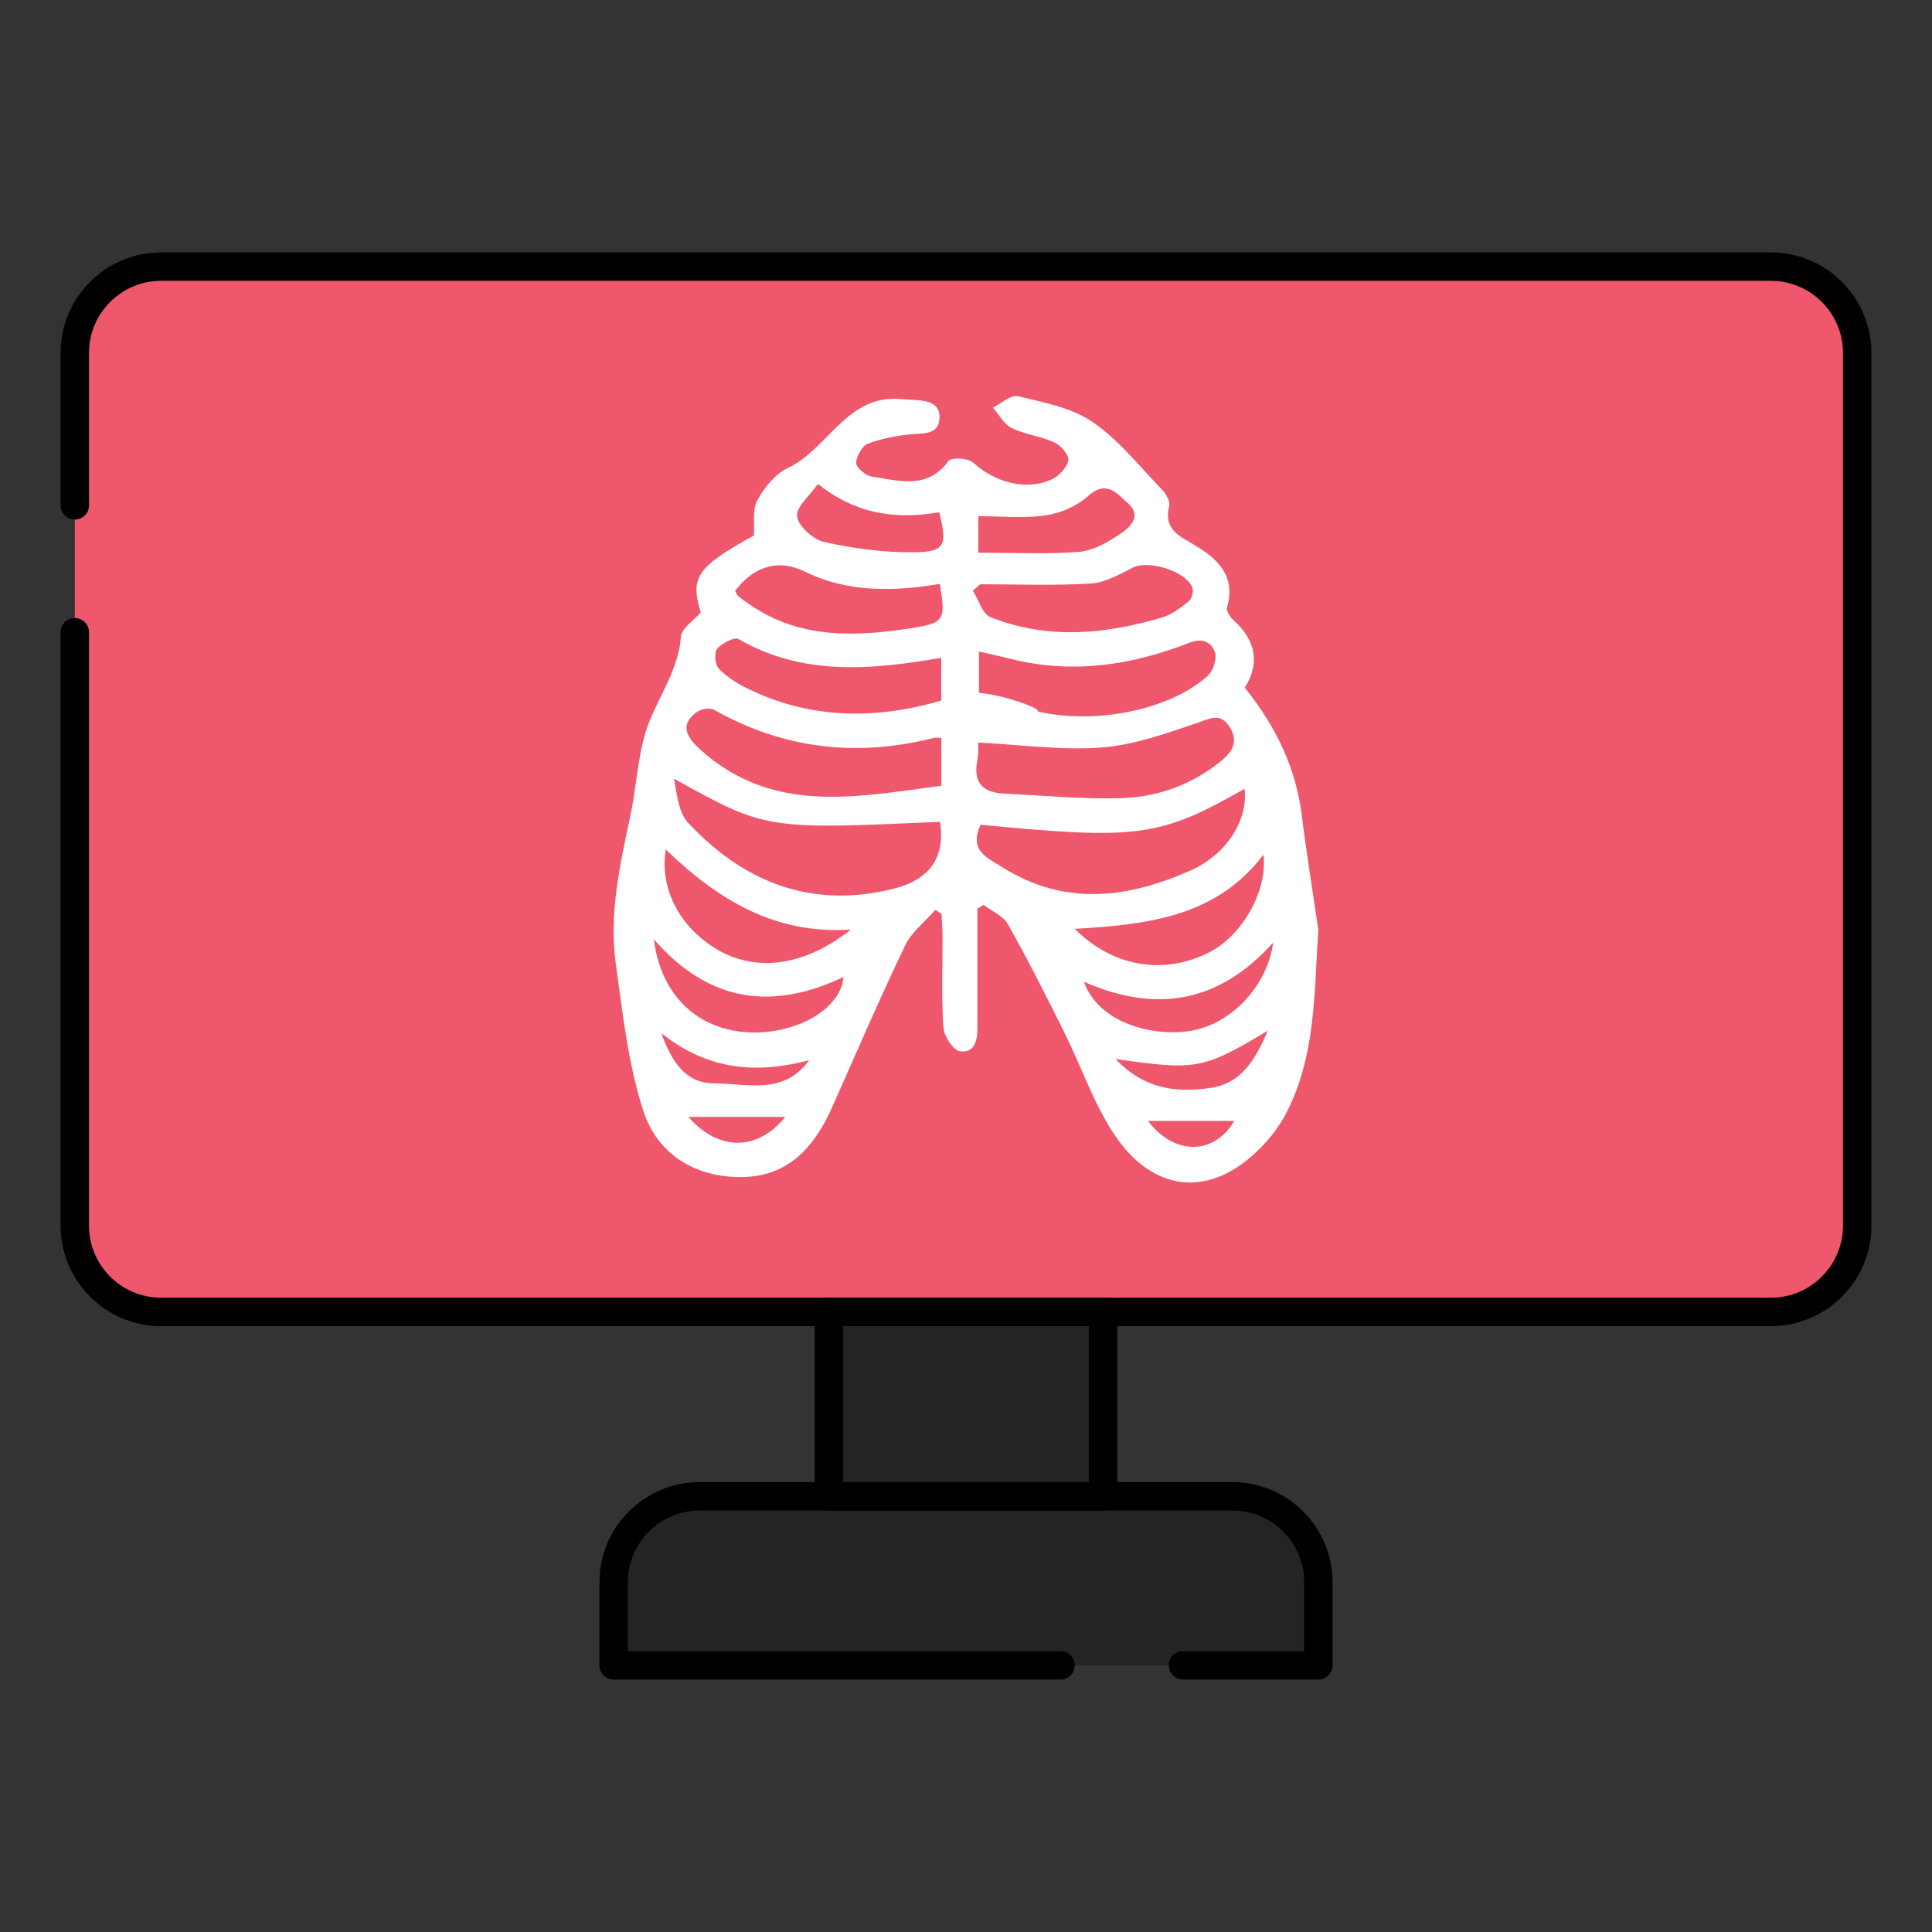 <svg xmlns="http://www.w3.org/2000/svg" viewBox="0 0 68 68"><rect x="0" y="0" width="68" height="68" fill="#333333" stroke="none"/><g><g><g><path d="m2.633 17.788v-5.367c0-1.676 1.359-3.036 3.036-3.036h56.663c1.676 0 3.036 1.359 3.036 3.036v30.719c0 1.676-1.359 3.036-3.036 3.036h-56.663c-1.676 0-3.036-1.359-3.036-3.036v-20.886" fill="#ef586c"></path></g><g><path d="m62.332 46.675h-56.664c-1.949 0-3.535-1.586-3.535-3.536v-20.886c0-.276.224-.5.5-.5s.5.224.5.5v20.886c0 1.398 1.138 2.536 2.535 2.536h56.664c1.397 0 2.535-1.138 2.535-2.536v-30.719c0-1.397-1.138-2.535-2.535-2.535h-56.664c-1.397 0-2.535 1.138-2.535 2.535v5.367c0 .276-.224.5-.5.5s-.5-.224-.5-.5v-5.367c0-1.949 1.586-3.535 3.535-3.535h56.664c1.949 0 3.535 1.586 3.535 3.535v30.719c-0 1.95-1.586 3.536-3.535 3.536z"></path></g></g><g><g><path d="m37.325 58.615h-15.727v-2.925c0-1.671 1.354-3.025 3.025-3.025h18.754c1.671 0 3.025 1.354 3.025 3.025v2.925h-4.765" fill="#262323"></path></g><g><path d="m46.402 59.115h-4.765c-.276 0-.5-.224-.5-.5s.224-.5.5-.5h4.265v-2.425c0-1.393-1.133-2.525-2.525-2.525h-18.754c-1.392 0-2.524 1.133-2.524 2.525v2.425h15.227c.276 0 .5.224.5.5s-.224.5-.5.5h-15.727c-.276 0-.5-.224-.5-.5v-2.925c0-1.944 1.581-3.525 3.524-3.525h18.754c1.944 0 3.525 1.581 3.525 3.525v2.925c0 .276-.224.5-.5.5z"></path></g></g><g><g><path d="m29.176 46.175h9.648v6.49h-9.648z" fill="#262323"></path></g><g><path d="m38.824 53.165h-9.648c-.276 0-.5-.224-.5-.5v-6.489c0-.276.224-.5.5-.5h9.648c.276 0 .5.224.5.5v6.489c0 .276-.224.5-.5.5zm-9.148-1h8.648v-5.489h-8.648z"></path></g></g><g><g><path d="m43.814 24.205c1.117 1.396 1.799 2.836 2.006 4.504.163 1.312.376 2.618.567 3.927.004.026.016.053.014.079-.15 2.196-.077 4.435-1.133 6.468-.195.375-.453.731-.738 1.045-1.78 1.956-3.898 1.861-5.344-.349-.708-1.083-1.133-2.349-1.714-3.518-.641-1.288-1.289-2.574-1.993-3.828-.166-.296-.566-.46-.859-.685-.073.043-.146.086-.219.129 0 1.164 0 2.327-0 3.491-0.0.241-.005.482 0.0.723.01.45-.132.899-.624.807-.244-.046-.553-.539-.573-.847-.071-1.066-.026-2.139-.03-3.21-.001-.258-.022-.515-.033-.773-.072-.049-.145-.097-.217-.146-.361.414-.836.774-1.065 1.251-.899 1.878-1.724 3.791-2.569 5.695-.615 1.384-1.524 2.433-3.151 2.46-1.67.027-3.001-.802-3.498-2.336-.536-1.653-.724-3.429-.966-5.165-.249-1.782.155-3.524.521-5.261.229-1.086.252-2.244.654-3.256.394-.993 1.031-1.871 1.117-3.002.023-.298.453-.565.698-.849-.382-1.247-.137-1.603 1.869-2.711.03-.42-.062-.901.12-1.235.244-.449.629-.93 1.074-1.14 1.432-.673 2.088-2.631 4.033-2.423.159.017.32.019.48.03.426.03.861.119.825.653-.036.532-.471.513-.9.545-.546.041-1.103.147-1.615.336-.207.076-.414.446-.415.683-0.0.165.334.446.548.477.949.14 1.948.477 2.701-.548.098-.133.687-.105.862.053.775.704 1.875 1.01 2.777.591.254-.118.531-.415.577-.67.033-.181-.26-.524-.485-.627-.479-.22-1.034-.277-1.507-.507-.273-.133-.445-.473-.662-.72.297-.144.636-.461.883-.401.9.219 1.882.399 2.621.905.93.636 1.659 1.568 2.455 2.392.138.143.286.408.245.571-.213.852.398 1.068.947 1.402.791.482 1.405 1.091 1.088 2.166-.035.119.11.338.229.446.794.715.932 1.521.399 2.376zm-10.728 4.72c-6.126.276-6.126.276-9.364-1.518.104.546.157 1.191.504 1.561 1.964 2.096 4.349 3.033 7.229 2.312 1.278-.32 1.823-1.118 1.631-2.355zm1.425.104c-.402.903.177 1.126.786 1.506 2.193 1.37 4.387 1.077 6.577.117 1.313-.575 2.059-1.798 1.931-2.887-3.001 1.698-3.739 1.798-9.294 1.263zm-.076-2.892c-.009.163.007.405-.038.634-.156.794.216 1.131.965 1.163 1.385.061 2.774.207 4.155.156 1.269-.046 2.464-.489 3.469-1.311.366-.299.623-.671.3-1.183-.337-.534-.681-.309-1.149-.151-1.099.371-2.229.78-3.37.865-1.417.106-2.856-.1-4.332-.174zm-1.302-.166c-.119 0-.199-.016-.27.002-2.707.684-5.284.39-7.731-.991-.148-.083-.465-.028-.614.083-.523.392-.458.784.114 1.304 2.559 2.321 5.529 1.675 8.5 1.287 0-.619 0-1.142 0-1.685zm3.394-.932c2.026.483 4.69-.06 5.998-1.27.189-.175.319-.62.229-.84-.131-.321-.417-.491-.907-.3-2.025.789-4.115 1.106-6.271.561-.357-.09-.717-.167-1.119-.26v1.457c.808.058 2.158.529 2.07.652zm-3.397-1.887c-2.466.428-4.862.647-7.133-.656-.15-.086-.583.141-.755.336-.112.128-.081.547.047.686.264.286.614.515.967.69 2.214 1.099 4.504 1.141 6.873.449 0-.509 0-1.004 0-1.506zm1.37-2.587c-.086.074-.173.149-.259.223.202.32.333.817.618.931 1.998.801 4.031.611 6.042.015.344-.102.658-.346.944-.575.106-.085.171-.346.122-.477-.221-.588-1.552-.983-2.099-.702-.469.24-.975.527-1.478.558-1.292.079-2.593.026-3.89.026zm-1.421-.013c-.253.036-.507.08-.763.109-1.376.153-2.721.081-3.992-.544-.912-.449-1.781-.206-2.451.68.039.064.066.147.123.194.144.118.299.224.454.328 1.782 1.198 3.758 1.087 5.73.773 1.077-.171 1.102-.317.899-1.54zm-3.13 12.163c-2.647.19-4.679-1.04-6.517-2.818-.224 1.376.486 2.714 1.759 3.491 1.386.846 3.12.635 4.758-.673zm7.875-.022c1.357 1.337 3.082 1.622 4.668.862 1.204-.577 2.129-2.168 1.98-3.477-1.66 2.192-4.067 2.464-6.648 2.614zm-3.391-13.24c1.22 0 2.387.061 3.541-.029.495-.039 1.006-.333 1.436-.621.35-.235.807-.623.285-1.096-.381-.344-.759-.832-1.411-.238-.385.351-.962.594-1.484.67-.763.111-1.554.029-2.368.029 0.0.244 0.0.637 0 1.286zm-11.419 13.608c.25 2.066 1.678 3.308 3.607 3.278 1.587-.024 2.983-.895 3.069-1.952-2.489 1.176-4.714.922-6.676-1.327zm5.773-16.027c-.285.411-.781.817-.733 1.144.051.351.572.814.96.9 1.023.225 2.087.37 3.132.361 1.121-.01 1.204-.234.911-1.41-1.648.287-3.012.005-4.271-.995zm9.362 17.52c.522 1.456 2.413 1.935 3.726 1.734 1.464-.225 2.74-1.602 2.936-3.113-1.854 2.067-4.043 2.529-6.662 1.379zm1.112 2.716c1.035 1.094 2.19 1.192 3.361 1.018 1.05-.156 1.559-.964 1.998-2.01-2.281 1.363-2.507 1.405-5.36.993zm-10.784.046c-1.814.479-3.524.378-5.201-.953.389 1.067.88 1.763 1.86 1.767 1.158.005 2.453.426 3.342-.814zm-.84 1.996c-1.222 0-2.309 0-3.406 0 1.026 1.186 2.411 1.236 3.406 0zm12.769.14c.938 1.246 2.35 1.189 3.036 0-.963 0-1.964 0-3.036 0z" fill="#fff"></path></g></g></g></svg>